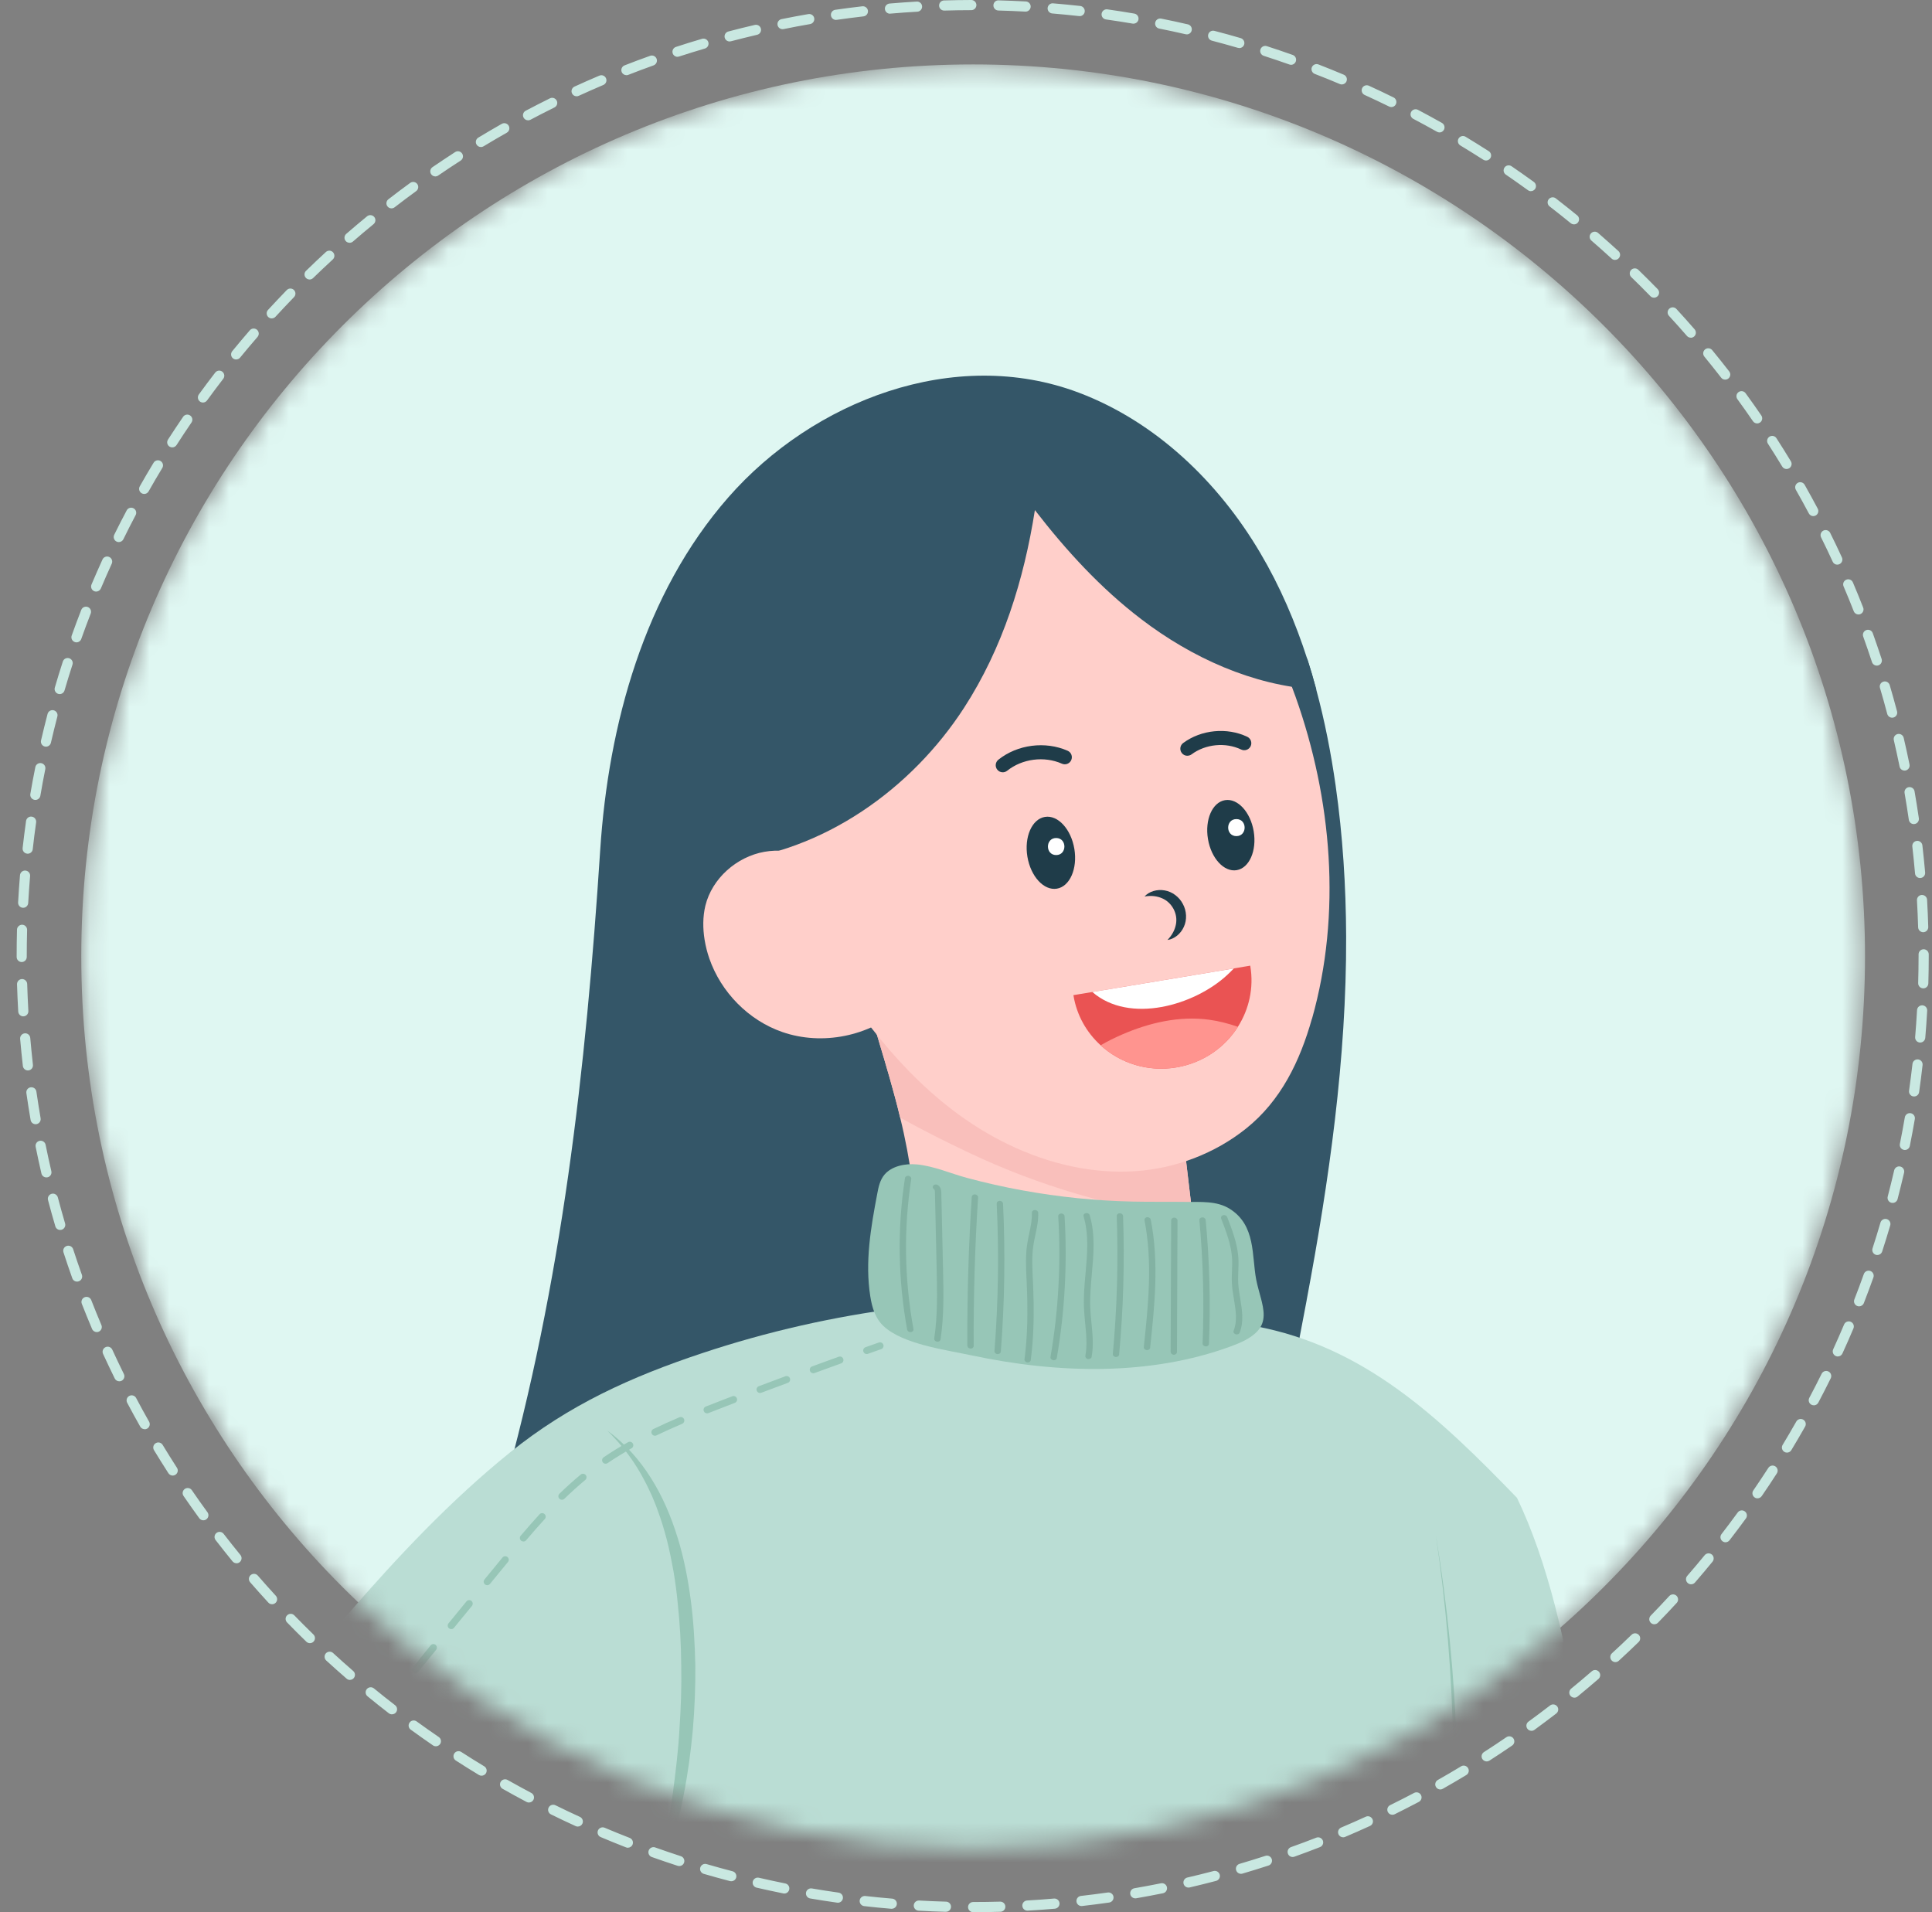 <svg width="97" height="96" viewBox="0 0 97 96" fill="none" xmlns="http://www.w3.org/2000/svg">
<rect x="0" y="0" width="97" height="96" fill="#808080" stroke="none"/>
<mask id="mask0_1089_41" style="mask-type:luminance" maskUnits="userSpaceOnUse" x="4" y="3" width="90" height="90">
<path d="M48.858 92.791C73.589 92.791 93.637 72.743 93.637 48.013C93.637 23.282 73.589 3.234 48.858 3.234C24.128 3.234 4.08 23.282 4.08 48.013C4.08 72.743 24.128 92.791 48.858 92.791Z" fill="white"/>
</mask>
<g mask="url(#mask0_1089_41)">
<path d="M48.858 92.791C73.589 92.791 93.637 72.743 93.637 48.013C93.637 23.282 73.589 3.234 48.858 3.234C24.128 3.234 4.08 23.282 4.08 48.013C4.08 72.743 24.128 92.791 48.858 92.791Z" fill="#DFF7F2"/>
<path d="M65.604 65.278C64.142 73.033 62.578 80.732 61.582 88.558C60.639 95.969 59.733 103.389 58.551 110.766C52.478 110.903 46.42 110.646 40.363 110.176C34.331 109.705 28.369 108.868 22.706 106.661C19.701 105.491 16.791 104.059 14.025 102.385C16.736 98.448 18.398 93.91 20.209 89.52C22.149 84.816 23.815 79.997 25.198 75.099C28.215 64.411 29.416 53.707 30.135 42.671C30.544 36.392 32.342 29.791 36.566 24.971C40.81 20.124 47.922 17.356 54.167 19.715C58.026 21.173 61.169 24.196 63.267 27.748C64.267 29.436 65.041 31.243 65.642 33.11C65.804 33.608 65.95 34.11 66.084 34.616C66.513 36.2 66.827 37.816 67.058 39.438C67.416 41.959 67.576 44.49 67.586 47.023C67.606 53.144 66.732 59.27 65.602 65.278H65.604Z" fill="#345668"/>
<path d="M60.529 66.543C59.691 67.199 58.62 67.446 57.585 67.673C56.336 67.951 55.086 68.228 53.811 68.321C51.328 68.503 48.985 67.876 46.549 67.357C46.428 65.926 46.304 64.496 46.181 63.066C46.029 61.276 45.873 59.484 45.543 57.719C45.441 57.178 45.326 56.641 45.194 56.107C44.875 54.776 44.48 53.464 44.087 52.148C43.763 51.069 43.439 49.987 43.115 48.908C43.82 49.451 44.462 49.702 45.29 50.044C48.777 51.482 52.318 52.786 55.874 54.045C56.945 54.422 58.028 54.801 59.154 54.944L59.892 61.191L60.527 66.543H60.529Z" fill="#FFCFCA"/>
<path d="M59.895 61.191C55.993 60.648 52.172 59.551 48.623 57.86C47.495 57.322 46.322 56.746 45.194 56.105C44.875 54.774 44.48 53.462 44.087 52.146C43.763 51.068 43.439 49.985 43.115 48.906C43.82 49.449 44.462 49.7 45.29 50.042C48.777 51.48 52.318 52.784 55.874 54.043C56.945 54.42 58.028 54.8 59.154 54.942L59.892 61.189L59.895 61.191Z" fill="#F9BFBB"/>
<path d="M65.871 51.135C65.267 53.268 64.32 55.254 62.558 56.662C60.995 57.911 59.028 58.658 57.036 58.796C54.829 58.948 52.632 58.423 50.633 57.459C49.637 56.978 48.689 56.39 47.816 55.72C46.286 54.55 44.955 53.148 43.773 51.634C41.853 49.173 40.203 46.306 39.202 43.267C38.064 39.832 37.754 36.173 38.805 32.634C39.229 31.192 39.897 29.823 40.772 28.598C44.457 23.426 51.615 21.794 57.184 24.856C60.085 26.454 62.412 29.084 63.831 32.057C64.281 33 64.688 33.972 65.042 34.968C66.877 40.12 67.361 45.879 65.875 51.136L65.871 51.135Z" fill="#FFCFCA"/>
<path d="M65.644 33.112C63.898 30.524 62.145 27.828 59.842 25.783C57.777 23.949 55.211 22.701 52.445 22.446C47.203 21.966 41.092 23.955 37.763 28.187C36.082 30.323 35.319 33.002 35.207 35.661C35.096 38.32 35.642 40.671 36.309 43.267C41.373 42.785 45.785 39.577 48.4 35.539C50.348 32.532 51.407 29.112 51.959 25.609C53.525 27.636 55.262 29.533 57.301 31.087C59.842 33.026 62.896 34.41 66.089 34.618C65.952 34.112 65.806 33.61 65.646 33.112H65.644Z" fill="#345668"/>
<path d="M85.231 124.221C83.601 121.89 80.031 117.367 80.031 117.367C80.031 117.367 82.246 87.821 76.163 75.198C72.296 71.2 68.534 67.604 62.999 66.575C58.949 73.365 57.716 79.49 57.048 87.367C56.165 97.812 55.91 108.834 60.624 118.197C61.93 120.791 63.587 123.188 65.275 125.552C69.724 131.792 74.718 137.81 80.282 143.183C81.779 144.63 84.034 144.954 85.869 143.974L91.227 141.117C92.98 140.182 93.635 137.997 92.687 136.255C90.336 131.934 87.971 128.143 85.229 124.223L85.231 124.221Z" fill="#BADDD4"/>
<path d="M69.103 70.18C68.807 69.392 66.41 67.685 66.41 67.685C66.41 67.685 52.077 64.792 45.272 65.658C41.87 66.09 38.51 66.851 35.256 67.934C31.684 69.121 28.564 70.534 25.618 72.91C22.613 75.337 19.952 78.168 17.429 81.082C16.21 82.49 15.025 83.925 13.845 85.367C10.457 89.508 6.907 93.661 4.074 98.225C-0.014 104.808 -2.979 113.22 0.974 120.577C3.339 124.975 7.225 128.383 11.048 131.495C15.596 135.197 20.582 138.524 25.929 141.002C27.43 141.699 29.226 141.17 30.081 139.753C31.219 137.869 32.174 135.889 33.041 133.86C33.566 132.633 33.472 131.23 32.81 130.071C29.189 123.729 24.692 117.786 19.134 111.995C23.218 108.105 27.282 103.99 30.569 99.457C30.88 103.373 31.006 107.293 30.806 111.223C30.749 112.353 30.68 113.552 31.221 114.544C31.907 115.802 33.375 116.383 34.74 116.816C44.684 119.971 55.477 120.352 65.642 118.015C67.694 117.543 69.842 116.877 71.126 115.091C72.292 113.471 72.576 111.385 72.9 109.466C73.453 106.193 73.787 102.883 73.902 99.566C74.25 89.583 72.628 79.529 69.105 70.18H69.103Z" fill="#BADDD4"/>
<path d="M63.299 65.148C63.22 64.842 63.127 64.536 63.071 64.245C62.84 63.046 63.062 61.515 61.738 60.687C61.088 60.28 60.286 60.351 59.535 60.341C58.65 60.329 57.765 60.345 56.88 60.325C55.023 60.286 53.163 60.096 51.332 59.762C50.398 59.593 49.473 59.383 48.558 59.138C47.734 58.917 46.901 58.545 46.045 58.46C45.431 58.399 44.761 58.551 44.407 58.972C44.178 59.245 44.107 59.594 44.044 59.93C43.72 61.631 43.421 63.364 43.696 65.093C43.781 65.624 43.935 66.181 44.366 66.582C45.336 67.485 47.46 67.766 48.77 68.044C53.094 68.965 57.723 69.088 61.785 67.598C62.275 67.418 62.767 67.207 63.107 66.857C63.595 66.353 63.455 65.753 63.301 65.148H63.299Z" fill="#97C6B7"/>
<path d="M45.687 66.879C45.618 66.869 45.558 66.821 45.547 66.758C45.084 64.221 45.047 61.661 45.436 59.144C45.448 59.071 45.525 59.021 45.612 59.031C45.612 59.031 45.614 59.031 45.616 59.031C45.703 59.045 45.764 59.116 45.752 59.189C45.367 61.679 45.404 64.213 45.862 66.724C45.876 66.799 45.817 66.869 45.73 66.877C45.716 66.877 45.701 66.877 45.687 66.877V66.879Z" fill="#83B2A3"/>
<path d="M47.044 67.359C47.044 67.359 47.044 67.359 47.042 67.359C46.956 67.347 46.894 67.276 46.904 67.201C47.08 66.051 47.052 64.859 47.027 63.706L46.94 59.869C46.938 59.758 46.918 59.723 46.902 59.713C46.829 59.667 46.809 59.582 46.859 59.521C46.908 59.46 47.007 59.446 47.08 59.492C47.252 59.596 47.258 59.784 47.26 59.875L47.347 63.712C47.372 64.873 47.4 66.076 47.222 67.246C47.21 67.319 47.133 67.371 47.047 67.359H47.044Z" fill="#83B2A3"/>
<path d="M48.71 67.703C48.631 67.693 48.57 67.631 48.568 67.562C48.554 65.077 48.629 62.562 48.789 60.086C48.793 60.011 48.87 59.956 48.957 59.964C49.042 59.972 49.113 60.039 49.107 60.114C48.947 62.584 48.872 65.095 48.886 67.574C48.886 67.649 48.815 67.708 48.728 67.706C48.722 67.706 48.716 67.706 48.71 67.706V67.703Z" fill="#83B2A3"/>
<path d="M50.069 67.981C49.984 67.969 49.923 67.904 49.929 67.831C50.122 65.381 50.16 62.89 50.041 60.424C50.037 60.349 50.106 60.288 50.193 60.288C50.282 60.288 50.355 60.349 50.359 60.424C50.478 62.9 50.44 65.401 50.247 67.861C50.241 67.936 50.166 67.991 50.077 67.981C50.075 67.981 50.073 67.981 50.069 67.981Z" fill="#83B2A3"/>
<path d="M51.577 68.402C51.49 68.39 51.427 68.321 51.436 68.246C51.584 67.13 51.618 65.921 51.545 64.322L51.537 64.172C51.511 63.627 51.486 63.062 51.565 62.508C51.593 62.319 51.632 62.129 51.671 61.94C51.748 61.578 51.822 61.236 51.808 60.885C51.806 60.809 51.875 60.748 51.962 60.748C52.049 60.748 52.124 60.811 52.126 60.886C52.139 61.268 52.06 61.639 51.983 61.997C51.944 62.181 51.904 62.364 51.879 62.55C51.802 63.08 51.827 63.635 51.853 64.168L51.861 64.32C51.934 65.932 51.901 67.155 51.75 68.285C51.741 68.36 51.662 68.412 51.575 68.4L51.577 68.402Z" fill="#83B2A3"/>
<path d="M52.882 68.287C52.882 68.287 52.879 68.287 52.877 68.287C52.79 68.273 52.728 68.202 52.742 68.127C53.143 65.804 53.273 63.425 53.131 61.06C53.127 60.985 53.194 60.922 53.281 60.922C53.37 60.922 53.443 60.981 53.449 61.058C53.593 63.443 53.461 65.838 53.058 68.181C53.046 68.254 52.967 68.301 52.882 68.291V68.287Z" fill="#83B2A3"/>
<path d="M54.633 68.232C54.633 68.232 54.629 68.232 54.625 68.232C54.538 68.218 54.479 68.145 54.493 68.07C54.592 67.537 54.536 66.972 54.483 66.428C54.458 66.171 54.432 65.907 54.422 65.646C54.398 65.067 54.452 64.48 54.503 63.913C54.588 62.971 54.677 61.995 54.404 61.066C54.382 60.991 54.434 60.92 54.519 60.904C54.604 60.889 54.691 60.936 54.712 61.011C54.997 61.983 54.906 62.981 54.819 63.945C54.77 64.504 54.716 65.083 54.738 65.646C54.748 65.901 54.773 66.162 54.799 66.414C54.854 66.975 54.912 67.556 54.807 68.121C54.793 68.195 54.716 68.242 54.631 68.23L54.633 68.232Z" fill="#83B2A3"/>
<path d="M56.013 68.127C55.928 68.116 55.864 68.048 55.872 67.975C56.084 65.686 56.149 63.354 56.068 61.047C56.066 60.971 56.135 60.91 56.222 60.91C56.311 60.91 56.384 60.974 56.386 61.049C56.467 63.366 56.401 65.707 56.188 68.007C56.182 68.082 56.105 68.135 56.016 68.127C56.016 68.127 56.013 68.127 56.011 68.127H56.013Z" fill="#83B2A3"/>
<path d="M57.567 67.781C57.48 67.769 57.419 67.702 57.427 67.627C57.648 65.541 57.877 63.383 57.462 61.264C57.448 61.188 57.506 61.119 57.593 61.109C57.679 61.1 57.762 61.153 57.776 61.228C58.199 63.383 57.968 65.559 57.745 67.663C57.737 67.738 57.66 67.791 57.571 67.781C57.571 67.781 57.569 67.781 57.567 67.781Z" fill="#83B2A3"/>
<path d="M58.916 68.013C58.837 68.003 58.774 67.942 58.774 67.87L58.801 61.262C58.801 61.187 58.873 61.127 58.961 61.131C59.046 61.131 59.121 61.199 59.119 61.274L59.092 67.882C59.092 67.957 59.021 68.017 58.932 68.013C58.926 68.013 58.92 68.013 58.914 68.013H58.916Z" fill="#83B2A3"/>
<path d="M60.521 67.594C60.44 67.584 60.376 67.521 60.378 67.448C60.463 65.397 60.408 63.316 60.217 61.26C60.209 61.185 60.274 61.12 60.363 61.117C60.45 61.114 60.526 61.173 60.534 61.25C60.728 63.316 60.783 65.409 60.698 67.469C60.694 67.544 60.621 67.602 60.534 67.596C60.531 67.596 60.526 67.596 60.523 67.596L60.521 67.594Z" fill="#83B2A3"/>
<path d="M62.071 66.995C62.059 66.995 62.049 66.991 62.038 66.987C61.955 66.96 61.909 66.881 61.937 66.809C62.132 66.316 62.044 65.782 61.951 65.217C61.907 64.956 61.864 64.688 61.85 64.425C61.838 64.213 61.846 64.002 61.854 63.797C61.862 63.591 61.87 63.378 61.858 63.172C61.818 62.495 61.56 61.825 61.311 61.177C61.283 61.104 61.329 61.029 61.411 61.007C61.495 60.985 61.585 61.029 61.613 61.1C61.87 61.766 62.134 62.453 62.176 63.168C62.188 63.386 62.18 63.605 62.172 63.816C62.164 64.016 62.156 64.223 62.168 64.423C62.182 64.674 62.225 64.937 62.267 65.189C62.361 65.76 62.458 66.353 62.239 66.906C62.215 66.968 62.144 67.003 62.071 66.993V66.995Z" fill="#83B2A3"/>
<path d="M45.233 50.625C43.641 52.027 41.284 52.508 39.277 51.812C37.582 51.225 36.201 49.815 35.614 48.123C35.507 47.817 35.428 47.501 35.375 47.177C35.284 46.612 35.282 46.027 35.414 45.472C35.75 44.099 36.985 43.014 38.374 42.765C39.767 42.517 41.254 43.066 42.222 44.095L43.38 46.606L45.231 50.625H45.233Z" fill="#FFCFCA"/>
<path d="M68.137 117.294C68.923 116.84 69.731 116.446 70.472 115.99C71.213 115.538 71.873 114.992 72.286 114.269C72.493 113.91 72.647 113.517 72.75 113.106C72.857 112.693 72.902 112.298 72.857 111.875C72.817 111.452 72.736 111.007 72.675 110.561C72.61 110.114 72.558 109.666 72.511 109.216C72.422 108.317 72.375 107.418 72.345 106.519C72.312 105.62 72.312 104.719 72.331 103.822C72.367 102.026 72.466 100.238 72.564 98.45C72.766 94.874 73.043 91.306 72.963 87.73C72.902 84.154 72.614 80.58 72.084 77.04C72.673 80.57 73.021 84.144 73.143 87.724C73.284 91.308 73.064 94.894 72.922 98.466C72.851 100.254 72.782 102.042 72.778 103.826C72.774 104.719 72.788 105.608 72.835 106.497C72.879 107.386 72.942 108.275 73.043 109.156C73.096 109.597 73.153 110.035 73.224 110.474C73.291 110.915 73.378 111.349 73.432 111.816C73.491 112.284 73.446 112.793 73.333 113.246C73.226 113.704 73.058 114.155 72.825 114.576C72.59 114.994 72.286 115.376 71.94 115.702C71.594 116.028 71.213 116.304 70.826 116.551C70.047 117.045 69.251 117.448 68.495 117.903L68.137 117.29V117.294Z" fill="#97C6B7"/>
<path d="M30.497 71.826C31.366 72.458 32.105 73.282 32.684 74.207C33.268 75.129 33.695 76.145 34.017 77.184C34.343 78.225 34.545 79.3 34.687 80.375C34.827 81.451 34.886 82.534 34.91 83.617C34.92 84.699 34.875 85.782 34.784 86.861C34.683 87.937 34.541 89.01 34.333 90.071C33.93 92.195 33.278 94.283 32.269 96.186C33.006 94.167 33.492 92.086 33.788 89.982C33.926 88.927 34.055 87.87 34.114 86.809C34.185 85.75 34.225 84.687 34.203 83.626C34.195 82.566 34.138 81.507 34.023 80.454C33.974 79.926 33.901 79.403 33.814 78.883C33.719 78.363 33.618 77.846 33.488 77.336C33.355 76.826 33.205 76.32 33.019 75.826C32.936 75.576 32.826 75.337 32.729 75.092C32.614 74.855 32.512 74.612 32.383 74.38C31.905 73.438 31.265 72.581 30.497 71.828V71.826Z" fill="#97C6B7"/>
<path d="M43.515 67.979C43.441 67.979 43.374 67.934 43.349 67.861C43.315 67.768 43.364 67.667 43.457 67.635C43.68 67.556 43.904 67.477 44.125 67.4C44.218 67.369 44.318 67.416 44.35 67.509C44.382 67.602 44.334 67.703 44.241 67.734C44.018 67.813 43.797 67.89 43.574 67.969C43.554 67.977 43.534 67.979 43.515 67.979Z" fill="#97C6B7"/>
<path d="M28.008 137.324C27.974 137.324 27.943 137.314 27.913 137.296C27.514 137.039 27.115 136.782 26.716 136.523C26.635 136.47 26.611 136.361 26.664 136.278C26.718 136.195 26.826 136.174 26.909 136.227C27.308 136.486 27.708 136.743 28.107 137C28.19 137.053 28.213 137.162 28.16 137.245C28.126 137.298 28.069 137.326 28.01 137.326L28.008 137.324ZM25.617 135.771C25.584 135.771 25.55 135.761 25.52 135.741C25.123 135.48 24.726 135.217 24.331 134.953C24.25 134.897 24.228 134.789 24.282 134.708C24.335 134.627 24.446 134.605 24.527 134.658C24.922 134.923 25.317 135.184 25.712 135.445C25.793 135.498 25.817 135.609 25.764 135.69C25.73 135.741 25.673 135.769 25.615 135.769L25.617 135.771ZM23.25 134.186C23.217 134.186 23.181 134.176 23.15 134.155C22.757 133.886 22.365 133.615 21.976 133.343C21.895 133.287 21.877 133.177 21.933 133.096C21.988 133.017 22.099 132.997 22.18 133.052C22.567 133.325 22.958 133.593 23.349 133.862C23.43 133.917 23.45 134.028 23.395 134.109C23.361 134.159 23.306 134.186 23.248 134.186H23.25ZM20.919 132.548C20.884 132.548 20.846 132.536 20.817 132.515C20.431 132.236 20.048 131.954 19.667 131.669C19.588 131.61 19.572 131.499 19.631 131.422C19.69 131.343 19.801 131.327 19.88 131.387C20.259 131.671 20.641 131.952 21.026 132.228C21.105 132.286 21.123 132.396 21.065 132.475C21.03 132.523 20.977 132.548 20.921 132.548H20.919ZM18.637 130.839C18.6 130.839 18.56 130.828 18.529 130.802C18.151 130.507 17.774 130.209 17.41 129.915C17.335 129.854 17.323 129.741 17.385 129.666C17.446 129.591 17.559 129.579 17.634 129.64C17.995 129.935 18.371 130.231 18.746 130.523C18.823 130.583 18.837 130.695 18.778 130.772C18.742 130.818 18.691 130.841 18.637 130.841V130.839ZM16.424 129.045C16.383 129.045 16.343 129.032 16.31 129.004C15.943 128.692 15.579 128.376 15.231 128.066C15.158 128 15.152 127.888 15.217 127.815C15.283 127.742 15.395 127.736 15.468 127.801C15.814 128.109 16.176 128.423 16.539 128.733C16.614 128.797 16.622 128.909 16.559 128.982C16.523 129.024 16.474 129.045 16.424 129.045ZM14.291 127.157C14.249 127.157 14.206 127.141 14.172 127.111C13.823 126.795 13.471 126.473 13.119 126.147C13.048 126.08 13.044 125.969 13.109 125.896C13.177 125.825 13.287 125.821 13.36 125.886C13.712 126.212 14.062 126.532 14.409 126.849C14.482 126.914 14.486 127.026 14.421 127.099C14.386 127.137 14.338 127.157 14.291 127.157ZM12.204 125.215C12.161 125.215 12.116 125.199 12.082 125.165C11.724 124.821 11.383 124.484 11.063 124.162C10.993 124.092 10.995 123.98 11.063 123.911C11.132 123.842 11.244 123.844 11.313 123.911C11.63 124.231 11.969 124.567 12.325 124.908C12.396 124.976 12.398 125.088 12.329 125.159C12.293 125.195 12.248 125.213 12.2 125.213L12.204 125.215ZM10.201 123.184C10.154 123.184 10.106 123.164 10.071 123.126C9.737 122.765 9.415 122.407 9.117 122.059C9.053 121.984 9.061 121.874 9.136 121.811C9.211 121.747 9.322 121.755 9.385 121.83C9.68 122.174 9.998 122.53 10.33 122.887C10.397 122.958 10.393 123.071 10.32 123.138C10.286 123.17 10.243 123.186 10.199 123.186L10.201 123.184ZM8.35 121.018C8.297 121.018 8.245 120.995 8.21 120.949C7.909 120.562 7.623 120.173 7.36 119.793C7.305 119.712 7.325 119.602 7.406 119.546C7.487 119.491 7.597 119.511 7.653 119.592C7.911 119.967 8.194 120.351 8.49 120.732C8.549 120.809 8.536 120.92 8.459 120.981C8.427 121.006 8.387 121.018 8.35 121.018ZM6.738 118.673C6.677 118.673 6.619 118.642 6.586 118.586C6.335 118.165 6.104 117.741 5.9 117.322C5.857 117.235 5.894 117.128 5.981 117.085C6.07 117.041 6.175 117.079 6.218 117.166C6.42 117.575 6.645 117.992 6.89 118.404C6.939 118.489 6.912 118.598 6.829 118.647C6.801 118.665 6.769 118.673 6.738 118.673ZM5.489 116.115C5.418 116.115 5.351 116.071 5.323 116C5.151 115.544 5.003 115.083 4.883 114.627C4.857 114.532 4.914 114.435 5.009 114.412C5.104 114.388 5.201 114.443 5.224 114.538C5.341 114.981 5.485 115.431 5.653 115.876C5.689 115.967 5.641 116.069 5.55 116.105C5.531 116.113 5.509 116.117 5.487 116.117L5.489 116.115ZM4.776 113.365C4.689 113.365 4.614 113.301 4.6 113.212C4.592 113.151 4.582 113.088 4.576 113.027C4.525 112.616 4.497 112.191 4.491 111.77C4.491 111.671 4.569 111.592 4.665 111.59C4.766 111.596 4.843 111.667 4.845 111.764C4.851 112.173 4.879 112.584 4.928 112.981C4.936 113.041 4.944 113.102 4.952 113.161C4.966 113.258 4.898 113.347 4.802 113.361C4.794 113.361 4.786 113.361 4.778 113.361L4.776 113.365ZM4.734 110.522C4.734 110.522 4.723 110.522 4.717 110.522C4.62 110.512 4.549 110.425 4.559 110.328C4.608 109.864 4.683 109.384 4.784 108.903C4.804 108.809 4.898 108.747 4.993 108.767C5.088 108.787 5.149 108.882 5.13 108.977C5.031 109.445 4.958 109.913 4.91 110.365C4.9 110.456 4.823 110.524 4.734 110.524V110.522ZM5.313 107.736C5.296 107.736 5.28 107.734 5.262 107.728C5.169 107.7 5.116 107.602 5.143 107.507C5.278 107.064 5.436 106.608 5.614 106.147C5.649 106.057 5.752 106.011 5.843 106.047C5.934 106.082 5.979 106.185 5.944 106.276C5.77 106.726 5.614 107.177 5.481 107.609C5.458 107.686 5.388 107.736 5.311 107.736H5.313ZM6.333 105.079C6.309 105.079 6.283 105.073 6.26 105.063C6.171 105.021 6.131 104.917 6.173 104.828C6.362 104.411 6.574 103.978 6.801 103.54C6.846 103.453 6.953 103.419 7.04 103.464C7.127 103.51 7.161 103.617 7.115 103.703C6.892 104.136 6.682 104.565 6.495 104.976C6.465 105.041 6.4 105.079 6.333 105.079ZM7.637 102.544C7.607 102.544 7.577 102.536 7.55 102.52C7.465 102.473 7.435 102.364 7.483 102.279C7.706 101.886 7.941 101.481 8.204 101.044C8.253 100.961 8.364 100.934 8.447 100.983C8.53 101.034 8.557 101.143 8.508 101.226C8.247 101.661 8.012 102.062 7.791 102.451C7.759 102.508 7.698 102.542 7.637 102.542V102.544ZM9.101 100.1C9.069 100.1 9.036 100.092 9.008 100.072C8.925 100.021 8.899 99.91 8.951 99.827C9.203 99.424 9.458 99.021 9.715 98.622C9.768 98.539 9.877 98.515 9.96 98.569C10.043 98.622 10.067 98.731 10.014 98.814C9.757 99.213 9.504 99.612 9.251 100.015C9.217 100.068 9.16 100.098 9.101 100.098V100.1ZM10.644 97.705C10.61 97.705 10.576 97.695 10.547 97.676C10.466 97.622 10.442 97.512 10.498 97.431C10.76 97.034 11.025 96.638 11.292 96.245C11.347 96.164 11.458 96.143 11.539 96.198C11.62 96.253 11.641 96.364 11.586 96.445C11.319 96.838 11.055 97.231 10.794 97.626C10.76 97.678 10.703 97.705 10.646 97.705H10.644ZM12.244 95.346C12.208 95.346 12.173 95.337 12.143 95.315C12.062 95.26 12.043 95.149 12.1 95.068C12.37 94.677 12.645 94.289 12.92 93.9C12.977 93.821 13.088 93.801 13.167 93.859C13.246 93.916 13.265 94.027 13.208 94.106C12.934 94.493 12.661 94.88 12.39 95.269C12.357 95.319 12.301 95.344 12.244 95.344V95.346ZM13.896 93.025C13.86 93.025 13.823 93.013 13.791 92.991C13.712 92.934 13.694 92.823 13.751 92.744C14.03 92.359 14.312 91.976 14.595 91.595C14.652 91.516 14.765 91.5 14.842 91.557C14.921 91.614 14.937 91.727 14.88 91.804C14.597 92.185 14.316 92.569 14.038 92.952C14.002 92.999 13.949 93.025 13.894 93.025H13.896ZM15.591 90.733C15.553 90.733 15.516 90.721 15.484 90.698C15.405 90.638 15.391 90.528 15.449 90.449C15.735 90.069 16.021 89.69 16.31 89.313C16.369 89.236 16.48 89.22 16.559 89.279C16.636 89.338 16.652 89.449 16.593 89.528C16.304 89.905 16.017 90.283 15.733 90.662C15.697 90.707 15.646 90.733 15.591 90.733ZM17.32 88.469C17.282 88.469 17.242 88.457 17.211 88.431C17.134 88.372 17.12 88.26 17.179 88.183C17.47 87.807 17.762 87.432 18.056 87.058C18.118 86.981 18.228 86.968 18.305 87.029C18.382 87.09 18.396 87.201 18.335 87.278C18.043 87.651 17.75 88.025 17.46 88.4C17.424 88.445 17.373 88.469 17.32 88.469ZM19.08 86.227C19.04 86.227 19.003 86.215 18.969 86.189C18.892 86.128 18.88 86.017 18.942 85.94C19.236 85.569 19.532 85.197 19.831 84.826C19.892 84.749 20.003 84.737 20.079 84.798C20.157 84.859 20.168 84.97 20.107 85.047C19.811 85.419 19.515 85.788 19.22 86.162C19.184 86.205 19.133 86.229 19.082 86.229L19.08 86.227ZM20.86 84.002C20.82 84.002 20.781 83.988 20.749 83.963C20.672 83.901 20.66 83.789 20.724 83.714C21.022 83.344 21.32 82.975 21.621 82.605C21.682 82.53 21.794 82.518 21.869 82.58C21.945 82.641 21.956 82.753 21.895 82.829C21.595 83.198 21.297 83.565 20.998 83.935C20.963 83.978 20.911 84 20.86 84V84.002ZM22.656 81.789C22.616 81.789 22.577 81.775 22.543 81.75C22.468 81.689 22.456 81.576 22.517 81.501C22.818 81.133 23.118 80.766 23.42 80.398C23.482 80.323 23.594 80.311 23.669 80.373C23.744 80.434 23.756 80.547 23.695 80.622C23.395 80.989 23.094 81.357 22.794 81.724C22.759 81.768 22.707 81.789 22.656 81.789ZM24.462 79.585C24.422 79.585 24.383 79.571 24.349 79.545C24.274 79.484 24.262 79.371 24.325 79.296L25.23 78.194C25.291 78.118 25.404 78.107 25.479 78.17C25.554 78.231 25.566 78.344 25.503 78.419L24.6 79.519C24.564 79.563 24.515 79.585 24.464 79.585H24.462ZM26.277 77.389C26.236 77.389 26.196 77.376 26.163 77.348C26.088 77.285 26.08 77.172 26.143 77.099C26.483 76.7 26.793 76.348 27.089 76.024C27.154 75.951 27.267 75.947 27.34 76.012C27.413 76.078 27.417 76.19 27.352 76.263C27.058 76.583 26.751 76.931 26.416 77.328C26.38 77.37 26.331 77.391 26.281 77.391L26.277 77.389ZM28.211 75.295C28.166 75.295 28.119 75.278 28.085 75.242C28.016 75.173 28.018 75.06 28.089 74.991C28.447 74.643 28.806 74.319 29.158 74.029C29.233 73.968 29.345 73.978 29.407 74.053C29.47 74.128 29.458 74.24 29.383 74.302C29.039 74.588 28.686 74.906 28.336 75.246C28.302 75.279 28.257 75.295 28.213 75.295H28.211ZM30.406 73.486C30.349 73.486 30.294 73.458 30.26 73.409C30.205 73.328 30.227 73.217 30.308 73.162C30.689 72.903 31.1 72.648 31.532 72.405C31.617 72.357 31.726 72.387 31.774 72.472C31.821 72.557 31.791 72.666 31.706 72.713C31.284 72.952 30.881 73.201 30.507 73.454C30.477 73.474 30.442 73.486 30.408 73.486H30.406ZM32.882 72.081C32.817 72.081 32.754 72.043 32.722 71.98C32.68 71.891 32.716 71.787 32.805 71.743C33.21 71.547 33.637 71.356 34.111 71.154C34.202 71.117 34.304 71.158 34.344 71.247C34.381 71.338 34.34 71.441 34.251 71.48C33.783 71.68 33.36 71.871 32.959 72.063C32.933 72.075 32.908 72.081 32.882 72.081ZM35.5 70.957C35.428 70.957 35.361 70.913 35.336 70.844C35.3 70.753 35.344 70.65 35.436 70.615C35.745 70.494 36.053 70.374 36.361 70.255L36.766 70.099C36.857 70.064 36.96 70.109 36.995 70.202C37.031 70.293 36.985 70.396 36.892 70.431L36.487 70.587C36.179 70.706 35.873 70.824 35.565 70.945C35.543 70.953 35.521 70.957 35.5 70.957ZM38.161 69.935C38.09 69.935 38.023 69.892 37.995 69.821C37.961 69.73 38.007 69.627 38.098 69.594C38.542 69.425 38.987 69.26 39.433 69.094C39.524 69.06 39.627 69.106 39.66 69.198C39.694 69.289 39.649 69.392 39.556 69.425C39.111 69.591 38.667 69.757 38.222 69.923C38.202 69.931 38.181 69.935 38.159 69.935H38.161ZM40.832 68.944C40.759 68.944 40.692 68.898 40.666 68.827C40.633 68.736 40.68 68.633 40.771 68.6C41.217 68.436 41.664 68.274 42.11 68.114C42.203 68.08 42.304 68.127 42.337 68.22C42.371 68.313 42.324 68.414 42.231 68.448C41.784 68.608 41.338 68.77 40.891 68.934C40.871 68.942 40.85 68.944 40.83 68.944H40.832Z" fill="#97C6B7"/>
<path d="M53.94 42.617C53.774 41.624 53.112 40.904 52.46 41.013C51.81 41.122 51.417 42.017 51.583 43.011C51.749 44.004 52.411 44.724 53.063 44.615C53.713 44.506 54.106 43.611 53.94 42.617Z" fill="#1F3C49"/>
<path d="M62.945 41.736C62.783 40.766 62.137 40.065 61.503 40.172C60.869 40.278 60.486 41.149 60.648 42.121C60.81 43.092 61.456 43.793 62.09 43.686C62.724 43.58 63.107 42.708 62.945 41.736Z" fill="#1F3C49"/>
<path d="M50.346 38.773C50.241 38.773 50.139 38.728 50.069 38.639C49.947 38.486 49.973 38.263 50.125 38.141C51.083 37.376 52.482 37.196 53.604 37.692C53.784 37.771 53.863 37.981 53.784 38.16C53.705 38.34 53.495 38.421 53.315 38.34C52.428 37.947 51.324 38.089 50.565 38.696C50.5 38.747 50.423 38.773 50.344 38.773H50.346Z" fill="#1F3C49"/>
<path d="M59.614 37.943C59.506 37.943 59.399 37.894 59.33 37.799C59.213 37.641 59.247 37.419 59.403 37.303C60.31 36.631 61.604 36.505 62.623 36.991C62.799 37.076 62.874 37.287 62.791 37.463C62.706 37.639 62.495 37.714 62.319 37.631C61.529 37.254 60.527 37.352 59.826 37.872C59.763 37.919 59.687 37.941 59.614 37.941V37.943Z" fill="#1F3C49"/>
<path d="M57.462 45.01C57.697 44.749 58.094 44.636 58.471 44.702C58.854 44.763 59.21 45.035 59.389 45.385C59.579 45.731 59.603 46.177 59.439 46.529C59.283 46.879 58.963 47.145 58.615 47.191C58.856 46.946 58.993 46.669 59.042 46.397C59.091 46.126 59.042 45.867 58.92 45.634C58.795 45.403 58.609 45.215 58.357 45.103C58.104 44.99 57.798 44.947 57.46 45.01H57.462Z" fill="#1F3C49"/>
<path d="M62.771 48.481L62.775 48.505C62.957 49.6 62.71 50.672 62.151 51.55C61.489 52.595 60.391 53.365 59.059 53.588C57.625 53.828 56.238 53.375 55.258 52.476C54.558 51.84 54.062 50.979 53.897 49.985L53.893 49.961L62.771 48.481Z" fill="#EA5353"/>
<path d="M62.153 51.551C61.491 52.597 60.393 53.367 59.061 53.59C57.627 53.83 56.24 53.377 55.26 52.478C55.6 52.279 55.956 52.103 56.315 51.947C57.69 51.346 59.212 50.992 60.703 51.194C61.199 51.261 61.681 51.388 62.155 51.551H62.153Z" fill="#FF948F"/>
<path d="M61.946 48.62C61.843 48.73 61.734 48.837 61.622 48.941C59.97 50.479 56.71 51.423 54.843 49.803L61.946 48.62Z" fill="white"/>
<path d="M53.027 42.072C52.476 42.072 52.476 42.928 53.027 42.928C53.578 42.928 53.578 42.072 53.027 42.072Z" fill="white"/>
<path d="M62.076 41.122C61.525 41.122 61.525 41.977 62.076 41.977C62.627 41.977 62.627 41.122 62.076 41.122Z" fill="white"/>
</g>
<path d="M48.858 96C48.718 96 48.603 95.885 48.603 95.745C48.603 95.605 48.718 95.49 48.858 95.49C49.309 95.49 49.763 95.484 50.214 95.471C50.354 95.467 50.472 95.577 50.476 95.718C50.48 95.858 50.37 95.976 50.229 95.98C49.775 95.994 49.313 96 48.858 96ZM47.495 95.982C47.495 95.982 47.491 95.982 47.487 95.982C47.031 95.97 46.571 95.951 46.118 95.925C45.978 95.917 45.869 95.796 45.877 95.656C45.885 95.516 46.005 95.409 46.146 95.415C46.594 95.441 47.049 95.459 47.501 95.472C47.641 95.476 47.752 95.593 47.748 95.733C47.744 95.872 47.631 95.98 47.493 95.98L47.495 95.982ZM51.583 95.923C51.448 95.923 51.336 95.818 51.328 95.682C51.32 95.542 51.427 95.421 51.567 95.413C52.017 95.388 52.472 95.356 52.92 95.316C53.061 95.306 53.183 95.409 53.195 95.549C53.207 95.69 53.102 95.812 52.962 95.826C52.509 95.866 52.049 95.897 51.595 95.923C51.591 95.923 51.585 95.923 51.581 95.923H51.583ZM44.773 95.83C44.773 95.83 44.759 95.83 44.751 95.83C44.298 95.793 43.84 95.747 43.388 95.696C43.247 95.68 43.147 95.553 43.162 95.413C43.178 95.273 43.305 95.174 43.445 95.188C43.893 95.239 44.346 95.283 44.794 95.32C44.935 95.332 45.039 95.455 45.028 95.595C45.016 95.727 44.905 95.828 44.775 95.828L44.773 95.83ZM54.299 95.692C54.171 95.692 54.06 95.595 54.046 95.467C54.031 95.326 54.131 95.2 54.272 95.184C54.718 95.133 55.171 95.075 55.617 95.012C55.755 94.992 55.886 95.089 55.906 95.228C55.925 95.366 55.828 95.496 55.69 95.516C55.24 95.581 54.781 95.638 54.331 95.69C54.321 95.69 54.311 95.69 54.301 95.69L54.299 95.692ZM42.064 95.524C42.052 95.524 42.04 95.524 42.028 95.522C41.578 95.459 41.123 95.388 40.675 95.311C40.537 95.287 40.444 95.154 40.468 95.016C40.491 94.878 40.624 94.785 40.762 94.809C41.206 94.884 41.657 94.955 42.102 95.018C42.242 95.038 42.339 95.166 42.319 95.306C42.301 95.433 42.192 95.526 42.066 95.526L42.064 95.524ZM56.998 95.305C56.876 95.305 56.769 95.218 56.747 95.093C56.724 94.955 56.816 94.823 56.955 94.799C57.397 94.722 57.846 94.639 58.288 94.55C58.426 94.522 58.561 94.611 58.589 94.749C58.616 94.888 58.527 95.022 58.389 95.05C57.942 95.141 57.49 95.225 57.041 95.303C57.028 95.305 57.012 95.306 56.998 95.306V95.305ZM39.377 95.064C39.361 95.064 39.343 95.064 39.326 95.058C38.881 94.969 38.431 94.87 37.986 94.769C37.85 94.737 37.763 94.601 37.794 94.463C37.826 94.327 37.964 94.24 38.101 94.271C38.539 94.372 38.986 94.469 39.426 94.558C39.565 94.585 39.654 94.72 39.626 94.858C39.602 94.979 39.496 95.064 39.377 95.064ZM59.671 94.765C59.555 94.765 59.45 94.686 59.422 94.568C59.391 94.431 59.476 94.293 59.612 94.261C60.05 94.159 60.493 94.05 60.928 93.935C61.064 93.9 61.202 93.981 61.24 94.117C61.275 94.254 61.194 94.392 61.058 94.429C60.62 94.544 60.171 94.655 59.728 94.759C59.709 94.763 59.689 94.765 59.671 94.765ZM36.72 94.449C36.698 94.449 36.676 94.447 36.654 94.441C36.212 94.325 35.767 94.202 35.333 94.076C35.199 94.036 35.119 93.894 35.159 93.76C35.199 93.625 35.341 93.546 35.475 93.586C35.906 93.712 36.344 93.833 36.781 93.947C36.917 93.983 36.998 94.123 36.963 94.257C36.933 94.372 36.83 94.447 36.716 94.447L36.72 94.449ZM62.307 94.074C62.196 94.074 62.095 94.003 62.062 93.89C62.022 93.756 62.099 93.613 62.234 93.574C62.664 93.447 63.101 93.313 63.53 93.173C63.664 93.129 63.808 93.202 63.852 93.337C63.895 93.471 63.822 93.615 63.688 93.659C63.255 93.799 62.815 93.935 62.378 94.064C62.354 94.072 62.33 94.074 62.307 94.074ZM34.104 93.684C34.078 93.684 34.051 93.681 34.025 93.673C33.59 93.532 33.152 93.382 32.723 93.23C32.591 93.183 32.521 93.037 32.569 92.904C32.616 92.772 32.763 92.703 32.895 92.75C33.32 92.902 33.752 93.048 34.183 93.189C34.317 93.232 34.39 93.376 34.347 93.509C34.311 93.617 34.213 93.684 34.104 93.684ZM64.901 93.23C64.796 93.23 64.697 93.165 64.662 93.06C64.614 92.928 64.683 92.782 64.816 92.734C65.241 92.582 65.667 92.424 66.086 92.26C66.217 92.209 66.365 92.274 66.416 92.404C66.468 92.535 66.402 92.683 66.272 92.734C65.849 92.9 65.416 93.06 64.988 93.214C64.96 93.224 64.93 93.23 64.903 93.23H64.901ZM31.526 92.766C31.494 92.766 31.465 92.76 31.433 92.748C31.008 92.582 30.579 92.408 30.159 92.23C30.028 92.175 29.969 92.027 30.022 91.897C30.078 91.766 30.228 91.707 30.356 91.76C30.771 91.936 31.196 92.108 31.617 92.272C31.747 92.323 31.812 92.471 31.761 92.602C31.721 92.703 31.625 92.764 31.524 92.764L31.526 92.766ZM67.436 92.242C67.337 92.242 67.242 92.183 67.201 92.086C67.145 91.956 67.206 91.808 67.335 91.752C67.75 91.576 68.165 91.393 68.572 91.207C68.7 91.148 68.85 91.205 68.909 91.334C68.969 91.462 68.911 91.612 68.783 91.671C68.372 91.859 67.951 92.045 67.532 92.222C67.501 92.236 67.467 92.242 67.434 92.242H67.436ZM29.009 91.703C28.973 91.703 28.938 91.695 28.902 91.679C28.487 91.49 28.07 91.292 27.661 91.09C27.535 91.029 27.483 90.875 27.545 90.749C27.606 90.622 27.76 90.571 27.887 90.632C28.291 90.832 28.704 91.027 29.115 91.215C29.244 91.274 29.299 91.424 29.242 91.553C29.198 91.646 29.108 91.701 29.011 91.701L29.009 91.703ZM69.907 91.11C69.812 91.11 69.723 91.059 69.678 90.968C69.617 90.841 69.668 90.689 69.794 90.626C70.198 90.429 70.603 90.221 71 90.012C71.124 89.947 71.278 89.994 71.344 90.118C71.409 90.243 71.361 90.397 71.237 90.462C70.836 90.674 70.425 90.883 70.02 91.085C69.984 91.102 69.945 91.11 69.907 91.11ZM26.557 90.496C26.517 90.496 26.476 90.486 26.438 90.466C26.035 90.253 25.63 90.031 25.233 89.806C25.111 89.737 25.067 89.581 25.136 89.459C25.206 89.336 25.362 89.293 25.484 89.362C25.877 89.583 26.278 89.802 26.675 90.014C26.8 90.079 26.847 90.233 26.782 90.358C26.737 90.444 26.648 90.494 26.557 90.494V90.496ZM72.314 89.84C72.225 89.84 72.138 89.792 72.092 89.709C72.023 89.587 72.067 89.431 72.189 89.362C72.58 89.141 72.973 88.911 73.357 88.678C73.477 88.605 73.633 88.645 73.706 88.765C73.779 88.886 73.74 89.042 73.619 89.115C73.23 89.35 72.833 89.583 72.438 89.806C72.398 89.828 72.355 89.84 72.314 89.84ZM24.18 89.15C24.135 89.15 24.089 89.138 24.048 89.113C23.659 88.878 23.267 88.633 22.884 88.386C22.766 88.309 22.732 88.153 22.807 88.034C22.884 87.915 23.04 87.882 23.159 87.957C23.538 88.202 23.925 88.443 24.311 88.676C24.431 88.749 24.471 88.905 24.398 89.026C24.35 89.105 24.265 89.148 24.178 89.148L24.18 89.15ZM74.643 88.431C74.56 88.431 74.477 88.39 74.427 88.315C74.35 88.196 74.386 88.038 74.504 87.963C74.882 87.72 75.261 87.469 75.633 87.214C75.749 87.135 75.907 87.165 75.986 87.281C76.065 87.398 76.036 87.556 75.919 87.635C75.544 87.892 75.16 88.147 74.779 88.392C74.736 88.419 74.688 88.433 74.641 88.433L74.643 88.431ZM21.884 87.672C21.835 87.672 21.786 87.659 21.74 87.627C21.365 87.37 20.988 87.103 20.62 86.835C20.505 86.752 20.482 86.592 20.565 86.479C20.648 86.365 20.806 86.341 20.92 86.424C21.284 86.689 21.657 86.951 22.029 87.206C22.145 87.285 22.175 87.445 22.096 87.56C22.046 87.631 21.967 87.671 21.884 87.671V87.672ZM76.889 86.894C76.81 86.894 76.733 86.859 76.684 86.789C76.601 86.675 76.626 86.517 76.739 86.434C77.103 86.169 77.468 85.896 77.824 85.622C77.934 85.537 78.094 85.557 78.181 85.667C78.268 85.778 78.246 85.938 78.136 86.025C77.776 86.301 77.407 86.578 77.039 86.847C76.994 86.88 76.942 86.896 76.889 86.896V86.894ZM19.68 86.068C19.624 86.068 19.571 86.05 19.523 86.015C19.164 85.738 18.802 85.45 18.451 85.161C18.342 85.073 18.326 84.912 18.415 84.802C18.504 84.693 18.664 84.677 18.775 84.766C19.124 85.053 19.482 85.337 19.838 85.61C19.948 85.697 19.97 85.857 19.883 85.968C19.834 86.033 19.757 86.066 19.681 86.066L19.68 86.068ZM79.045 85.231C78.972 85.231 78.898 85.199 78.847 85.138C78.758 85.029 78.774 84.869 78.883 84.778C79.23 84.494 79.58 84.199 79.92 83.905C80.026 83.812 80.187 83.824 80.279 83.931C80.372 84.037 80.36 84.197 80.254 84.29C79.91 84.587 79.558 84.885 79.207 85.173C79.159 85.213 79.102 85.231 79.045 85.231ZM17.568 84.34C17.508 84.34 17.449 84.32 17.402 84.276C17.058 83.978 16.714 83.672 16.378 83.364C16.276 83.269 16.268 83.107 16.362 83.004C16.457 82.901 16.619 82.893 16.722 82.988C17.054 83.293 17.394 83.597 17.733 83.891C17.84 83.984 17.852 84.144 17.759 84.251C17.708 84.308 17.639 84.338 17.566 84.338L17.568 84.34ZM81.103 83.445C81.034 83.445 80.965 83.417 80.916 83.362C80.821 83.259 80.827 83.097 80.931 83.002C81.263 82.698 81.595 82.384 81.917 82.072C82.018 81.973 82.18 81.977 82.277 82.077C82.376 82.178 82.372 82.34 82.271 82.437C81.945 82.753 81.611 83.069 81.275 83.377C81.226 83.423 81.165 83.445 81.103 83.445ZM15.56 82.494C15.497 82.494 15.432 82.471 15.383 82.423C15.056 82.107 14.73 81.781 14.412 81.453C14.314 81.352 14.316 81.19 14.418 81.094C14.519 80.995 14.681 80.997 14.778 81.1C15.092 81.421 15.414 81.746 15.736 82.058C15.837 82.156 15.839 82.317 15.742 82.417C15.693 82.469 15.626 82.494 15.558 82.494H15.56ZM83.059 81.546C82.996 81.546 82.931 81.522 82.881 81.473C82.781 81.374 82.779 81.214 82.877 81.113C83.19 80.791 83.504 80.459 83.81 80.127C83.905 80.025 84.067 80.017 84.169 80.112C84.272 80.207 84.28 80.368 84.185 80.471C83.877 80.807 83.559 81.143 83.243 81.467C83.194 81.518 83.126 81.544 83.061 81.544L83.059 81.546ZM13.66 80.54C13.591 80.54 13.521 80.513 13.472 80.457C13.164 80.124 12.858 79.778 12.559 79.436C12.466 79.329 12.478 79.169 12.585 79.076C12.692 78.984 12.852 78.995 12.944 79.102C13.239 79.442 13.543 79.782 13.847 80.114C13.942 80.218 13.936 80.378 13.832 80.473C13.782 80.519 13.721 80.54 13.66 80.54ZM84.904 79.539C84.845 79.539 84.786 79.519 84.737 79.475C84.63 79.383 84.618 79.223 84.711 79.116C85.007 78.774 85.302 78.426 85.586 78.079C85.675 77.97 85.835 77.954 85.946 78.043C86.054 78.132 86.07 78.292 85.981 78.403C85.695 78.754 85.396 79.106 85.098 79.452C85.047 79.509 84.978 79.539 84.906 79.539H84.904ZM11.874 78.482C11.801 78.482 11.727 78.45 11.676 78.389C11.39 78.039 11.103 77.678 10.825 77.318C10.738 77.207 10.759 77.047 10.87 76.96C10.981 76.874 11.141 76.895 11.228 77.006C11.504 77.364 11.787 77.719 12.071 78.067C12.16 78.175 12.144 78.335 12.036 78.426C11.988 78.466 11.931 78.484 11.874 78.484V78.482ZM86.633 77.429C86.578 77.429 86.525 77.411 86.477 77.375C86.367 77.288 86.345 77.128 86.432 77.018C86.706 76.662 86.981 76.297 87.246 75.933C87.329 75.819 87.489 75.795 87.601 75.878C87.716 75.961 87.74 76.121 87.657 76.233C87.388 76.601 87.111 76.97 86.833 77.33C86.783 77.395 86.706 77.429 86.631 77.429H86.633ZM10.21 76.326C10.131 76.326 10.054 76.291 10.005 76.222C9.736 75.854 9.471 75.477 9.214 75.103C9.135 74.987 9.165 74.829 9.28 74.75C9.396 74.671 9.554 74.7 9.633 74.815C9.886 75.184 10.149 75.558 10.416 75.921C10.499 76.036 10.473 76.194 10.36 76.277C10.315 76.31 10.261 76.326 10.21 76.326ZM88.239 75.224C88.19 75.224 88.139 75.21 88.095 75.178C87.979 75.099 87.949 74.939 88.03 74.825C88.285 74.453 88.538 74.072 88.783 73.695C88.86 73.576 89.018 73.543 89.134 73.618C89.253 73.695 89.287 73.851 89.211 73.969C88.965 74.351 88.71 74.736 88.451 75.111C88.401 75.182 88.322 75.222 88.239 75.222V75.224ZM8.671 74.08C8.588 74.08 8.505 74.038 8.456 73.963C8.211 73.582 7.966 73.191 7.731 72.804C7.658 72.683 7.697 72.527 7.818 72.454C7.938 72.381 8.094 72.42 8.167 72.541C8.4 72.926 8.641 73.313 8.884 73.689C8.962 73.807 8.926 73.965 8.807 74.04C8.764 74.068 8.717 74.082 8.669 74.082L8.671 74.08ZM89.719 72.928C89.674 72.928 89.628 72.916 89.587 72.891C89.466 72.817 89.427 72.661 89.5 72.541C89.733 72.156 89.964 71.76 90.186 71.369C90.255 71.247 90.411 71.203 90.533 71.272C90.656 71.342 90.699 71.498 90.63 71.62C90.405 72.017 90.172 72.416 89.936 72.806C89.889 72.885 89.804 72.928 89.717 72.928H89.719ZM7.262 71.752C7.174 71.752 7.087 71.705 7.041 71.624C6.818 71.229 6.597 70.826 6.385 70.425C6.32 70.3 6.367 70.146 6.492 70.081C6.616 70.016 6.771 70.063 6.836 70.188C7.045 70.585 7.264 70.984 7.486 71.375C7.555 71.498 7.511 71.654 7.389 71.723C7.349 71.745 7.306 71.757 7.264 71.757L7.262 71.752ZM91.065 70.553C91.025 70.553 90.984 70.543 90.946 70.524C90.822 70.459 90.774 70.304 90.839 70.18C91.051 69.781 91.258 69.374 91.458 68.971C91.519 68.844 91.673 68.793 91.8 68.854C91.926 68.915 91.977 69.07 91.916 69.196C91.715 69.605 91.505 70.016 91.292 70.419C91.246 70.506 91.157 70.555 91.067 70.555L91.065 70.553ZM5.99 69.348C5.895 69.348 5.806 69.297 5.761 69.206C5.561 68.799 5.364 68.384 5.174 67.971C5.115 67.843 5.172 67.692 5.301 67.633C5.429 67.574 5.579 67.631 5.638 67.76C5.826 68.169 6.022 68.58 6.219 68.981C6.283 69.107 6.229 69.259 6.103 69.323C6.067 69.34 6.028 69.348 5.99 69.348ZM92.272 68.102C92.236 68.102 92.201 68.094 92.165 68.078C92.037 68.019 91.981 67.868 92.039 67.74C92.226 67.331 92.41 66.912 92.586 66.495C92.641 66.365 92.791 66.306 92.92 66.359C93.05 66.414 93.109 66.562 93.056 66.693C92.878 67.114 92.693 67.537 92.503 67.951C92.46 68.044 92.369 68.1 92.272 68.1V68.102ZM4.858 66.877C4.759 66.877 4.664 66.817 4.623 66.721C4.445 66.304 4.273 65.877 4.107 65.456C4.056 65.326 4.121 65.177 4.252 65.126C4.384 65.075 4.53 65.14 4.581 65.27C4.745 65.687 4.915 66.11 5.091 66.523C5.146 66.653 5.085 66.802 4.957 66.857C4.925 66.871 4.89 66.877 4.858 66.877ZM93.339 65.585C93.307 65.585 93.277 65.579 93.246 65.567C93.115 65.515 93.05 65.367 93.102 65.237C93.266 64.818 93.426 64.389 93.578 63.962C93.625 63.83 93.771 63.761 93.904 63.808C94.036 63.856 94.105 64.002 94.058 64.134C93.904 64.565 93.742 64.998 93.578 65.422C93.538 65.523 93.441 65.585 93.341 65.585H93.339ZM3.868 64.342C3.764 64.342 3.665 64.277 3.629 64.172C3.477 63.745 3.327 63.309 3.187 62.874C3.143 62.739 3.216 62.595 3.351 62.552C3.485 62.508 3.629 62.581 3.673 62.716C3.813 63.145 3.959 63.577 4.111 64C4.159 64.132 4.09 64.279 3.957 64.326C3.929 64.336 3.9 64.342 3.872 64.342H3.868ZM94.257 63.008C94.232 63.008 94.204 63.004 94.178 62.996C94.044 62.953 93.971 62.809 94.014 62.674C94.153 62.248 94.287 61.811 94.413 61.378C94.453 61.244 94.593 61.165 94.73 61.204C94.864 61.244 94.943 61.386 94.903 61.52C94.775 61.957 94.639 62.398 94.498 62.83C94.463 62.939 94.364 63.006 94.255 63.006L94.257 63.008ZM3.023 61.75C2.912 61.75 2.811 61.679 2.778 61.566C2.649 61.129 2.525 60.685 2.41 60.246C2.375 60.11 2.456 59.972 2.592 59.934C2.728 59.898 2.867 59.98 2.904 60.116C3.019 60.55 3.141 60.991 3.268 61.422C3.307 61.556 3.23 61.698 3.096 61.738C3.072 61.746 3.048 61.748 3.025 61.748L3.023 61.75ZM95.024 60.392C95.002 60.392 94.98 60.39 94.959 60.385C94.822 60.349 94.741 60.209 94.777 60.072C94.891 59.636 95 59.193 95.101 58.757C95.133 58.62 95.271 58.533 95.407 58.565C95.543 58.596 95.63 58.733 95.599 58.871C95.496 59.314 95.385 59.76 95.271 60.203C95.241 60.317 95.138 60.392 95.024 60.392ZM2.329 59.112C2.213 59.112 2.108 59.033 2.08 58.915C1.978 58.472 1.879 58.022 1.79 57.575C1.762 57.437 1.851 57.303 1.989 57.275C2.128 57.247 2.262 57.336 2.29 57.474C2.379 57.915 2.475 58.361 2.578 58.8C2.61 58.936 2.525 59.075 2.388 59.106C2.369 59.11 2.349 59.112 2.331 59.112H2.329ZM95.638 57.735C95.623 57.735 95.605 57.735 95.587 57.729C95.449 57.702 95.36 57.567 95.387 57.429C95.476 56.988 95.559 56.54 95.636 56.095C95.66 55.957 95.792 55.864 95.931 55.888C96.069 55.912 96.162 56.044 96.138 56.182C96.061 56.631 95.976 57.083 95.887 57.53C95.864 57.65 95.757 57.735 95.638 57.735ZM1.788 56.441C1.665 56.441 1.559 56.354 1.537 56.23C1.46 55.783 1.389 55.329 1.324 54.876C1.304 54.736 1.401 54.608 1.539 54.588C1.679 54.568 1.808 54.665 1.827 54.803C1.893 55.25 1.964 55.702 2.039 56.143C2.062 56.281 1.97 56.413 1.831 56.437C1.817 56.439 1.802 56.441 1.788 56.441ZM96.101 55.048C96.089 55.048 96.077 55.048 96.065 55.046C95.925 55.026 95.828 54.898 95.848 54.758C95.911 54.313 95.968 53.861 96.02 53.412C96.035 53.272 96.164 53.171 96.302 53.187C96.442 53.203 96.543 53.329 96.527 53.47C96.476 53.922 96.417 54.38 96.353 54.829C96.336 54.955 96.227 55.048 96.101 55.048ZM1.401 53.742C1.272 53.742 1.164 53.645 1.148 53.517C1.096 53.067 1.051 52.608 1.011 52.154C1 52.014 1.104 51.891 1.243 51.877C1.383 51.865 1.505 51.968 1.519 52.108C1.559 52.559 1.604 53.013 1.653 53.458C1.669 53.598 1.569 53.724 1.428 53.74C1.418 53.74 1.409 53.74 1.399 53.74L1.401 53.742ZM96.409 52.34C96.409 52.34 96.395 52.34 96.387 52.34C96.247 52.328 96.142 52.205 96.154 52.065C96.192 51.618 96.223 51.162 96.249 50.712C96.257 50.571 96.379 50.465 96.517 50.471C96.658 50.478 96.766 50.599 96.758 50.739C96.733 51.194 96.701 51.654 96.662 52.106C96.65 52.239 96.539 52.34 96.409 52.34ZM1.169 51.026C1.035 51.026 0.923 50.921 0.915 50.785C0.889 50.33 0.869 49.87 0.855 49.416C0.851 49.275 0.962 49.157 1.102 49.153C1.239 49.149 1.361 49.26 1.365 49.4C1.379 49.85 1.399 50.307 1.424 50.755C1.432 50.895 1.326 51.016 1.185 51.024C1.181 51.024 1.175 51.024 1.171 51.024L1.169 51.026ZM96.561 49.619C96.561 49.619 96.557 49.619 96.553 49.619C96.413 49.615 96.302 49.499 96.306 49.356C96.318 48.908 96.326 48.451 96.326 48.001V47.912C96.326 47.772 96.439 47.657 96.581 47.657C96.721 47.657 96.836 47.772 96.836 47.912V48.003C96.836 48.457 96.83 48.92 96.816 49.374C96.812 49.512 96.699 49.621 96.561 49.621V49.619ZM1.09 48.299C0.95 48.299 0.836 48.185 0.836 48.044V47.999C0.836 47.558 0.842 47.114 0.853 46.673C0.857 46.533 0.98 46.422 1.114 46.426C1.254 46.43 1.365 46.547 1.361 46.687C1.349 47.122 1.343 47.562 1.343 47.999V48.044C1.343 48.185 1.229 48.299 1.088 48.299H1.09ZM96.559 46.802C96.423 46.802 96.308 46.693 96.304 46.555C96.29 46.104 96.27 45.648 96.245 45.2C96.237 45.059 96.344 44.939 96.484 44.931C96.624 44.925 96.745 45.03 96.753 45.17C96.778 45.624 96.8 46.085 96.812 46.539C96.816 46.679 96.705 46.798 96.565 46.802C96.563 46.802 96.559 46.802 96.557 46.802H96.559ZM1.164 45.575C1.164 45.575 1.154 45.575 1.15 45.575C1.009 45.567 0.901 45.446 0.909 45.306C0.934 44.852 0.966 44.391 1.004 43.939C1.015 43.799 1.14 43.694 1.278 43.706C1.418 43.718 1.523 43.84 1.511 43.98C1.474 44.429 1.442 44.883 1.416 45.334C1.409 45.47 1.296 45.575 1.162 45.575H1.164ZM96.401 44.081C96.27 44.081 96.158 43.98 96.148 43.848C96.109 43.4 96.063 42.947 96.012 42.499C95.996 42.358 96.097 42.232 96.235 42.216C96.373 42.2 96.502 42.301 96.517 42.44C96.569 42.892 96.616 43.35 96.656 43.803C96.668 43.943 96.565 44.067 96.425 44.079C96.417 44.079 96.409 44.079 96.403 44.079L96.401 44.081ZM1.391 42.858C1.391 42.858 1.371 42.858 1.361 42.858C1.221 42.843 1.12 42.716 1.136 42.576C1.187 42.123 1.245 41.665 1.308 41.217C1.328 41.076 1.456 40.979 1.596 40.999C1.736 41.019 1.833 41.147 1.814 41.288C1.75 41.732 1.693 42.185 1.644 42.633C1.63 42.764 1.519 42.86 1.391 42.86V42.858ZM96.087 41.373C95.962 41.373 95.854 41.282 95.836 41.153C95.771 40.709 95.7 40.258 95.623 39.814C95.599 39.675 95.692 39.543 95.83 39.519C95.968 39.496 96.101 39.589 96.124 39.727C96.201 40.175 96.275 40.632 96.34 41.08C96.359 41.221 96.263 41.349 96.124 41.369C96.112 41.369 96.101 41.371 96.087 41.371V41.373ZM1.774 40.16C1.76 40.16 1.744 40.16 1.731 40.156C1.592 40.132 1.499 39.999 1.523 39.861C1.6 39.413 1.683 38.958 1.774 38.514C1.802 38.376 1.936 38.287 2.074 38.314C2.213 38.342 2.302 38.476 2.274 38.615C2.185 39.055 2.102 39.504 2.027 39.948C2.005 40.073 1.898 40.16 1.776 40.16H1.774ZM95.621 38.686C95.502 38.686 95.395 38.603 95.372 38.482C95.283 38.042 95.184 37.595 95.083 37.158C95.052 37.022 95.136 36.884 95.273 36.852C95.409 36.821 95.547 36.906 95.579 37.042C95.682 37.484 95.781 37.935 95.871 38.381C95.899 38.52 95.81 38.654 95.672 38.682C95.654 38.686 95.638 38.688 95.621 38.688V38.686ZM2.309 37.486C2.29 37.486 2.272 37.484 2.252 37.48C2.116 37.449 2.029 37.313 2.06 37.174C2.163 36.73 2.274 36.281 2.388 35.843C2.424 35.706 2.562 35.625 2.699 35.661C2.835 35.697 2.916 35.835 2.88 35.971C2.768 36.404 2.659 36.846 2.556 37.289C2.529 37.407 2.424 37.486 2.307 37.486H2.309ZM95 36.032C94.888 36.032 94.785 35.957 94.753 35.843C94.639 35.408 94.516 34.968 94.388 34.537C94.348 34.402 94.425 34.26 94.56 34.221C94.694 34.181 94.836 34.258 94.876 34.392C95.004 34.829 95.129 35.272 95.245 35.712C95.281 35.849 95.2 35.987 95.063 36.024C95.042 36.03 95.02 36.032 94.998 36.032H95ZM2.997 34.847C2.973 34.847 2.95 34.843 2.926 34.837C2.791 34.798 2.712 34.655 2.752 34.521C2.88 34.082 3.015 33.642 3.155 33.211C3.198 33.077 3.343 33.004 3.475 33.047C3.609 33.091 3.683 33.235 3.639 33.367C3.501 33.794 3.366 34.23 3.24 34.663C3.208 34.774 3.106 34.847 2.995 34.847H2.997ZM94.23 33.417C94.123 33.417 94.022 33.347 93.987 33.241C93.846 32.814 93.698 32.381 93.546 31.959C93.499 31.826 93.568 31.68 93.7 31.633C93.833 31.585 93.979 31.654 94.026 31.787C94.18 32.215 94.328 32.652 94.471 33.083C94.514 33.217 94.441 33.361 94.307 33.405C94.281 33.413 94.253 33.417 94.228 33.417H94.23ZM3.839 32.249C3.811 32.249 3.781 32.245 3.754 32.233C3.621 32.186 3.552 32.039 3.6 31.907C3.754 31.476 3.914 31.042 4.08 30.619C4.131 30.489 4.277 30.423 4.41 30.475C4.54 30.526 4.605 30.674 4.554 30.805C4.39 31.224 4.232 31.652 4.08 32.079C4.042 32.184 3.945 32.249 3.839 32.249ZM93.309 30.85C93.206 30.85 93.111 30.789 93.072 30.688C92.908 30.271 92.738 29.851 92.56 29.438C92.505 29.307 92.566 29.159 92.695 29.104C92.825 29.048 92.973 29.11 93.028 29.238C93.206 29.657 93.38 30.082 93.544 30.502C93.596 30.633 93.53 30.781 93.4 30.832C93.37 30.844 93.339 30.85 93.307 30.85H93.309ZM4.828 29.7C4.795 29.7 4.761 29.694 4.73 29.681C4.599 29.625 4.54 29.477 4.593 29.347C4.771 28.928 4.957 28.505 5.146 28.088C5.206 27.96 5.356 27.904 5.484 27.962C5.613 28.021 5.668 28.171 5.611 28.3C5.423 28.71 5.239 29.129 5.064 29.544C5.022 29.641 4.927 29.7 4.828 29.7ZM92.246 28.349C92.149 28.349 92.056 28.294 92.015 28.201C91.827 27.792 91.632 27.381 91.432 26.98C91.369 26.853 91.422 26.701 91.547 26.638C91.673 26.577 91.825 26.628 91.888 26.753C92.09 27.158 92.288 27.575 92.477 27.985C92.537 28.114 92.479 28.264 92.353 28.323C92.319 28.339 92.282 28.347 92.246 28.347V28.349ZM5.964 27.215C5.927 27.215 5.887 27.207 5.852 27.189C5.725 27.128 5.674 26.974 5.735 26.847C5.937 26.439 6.146 26.027 6.36 25.625C6.425 25.5 6.579 25.453 6.703 25.518C6.828 25.583 6.875 25.737 6.81 25.862C6.599 26.261 6.391 26.668 6.194 27.073C6.15 27.163 6.059 27.215 5.964 27.215ZM91.041 25.911C90.95 25.911 90.861 25.862 90.816 25.775C90.604 25.378 90.387 24.979 90.164 24.589C90.095 24.467 90.138 24.311 90.259 24.241C90.381 24.172 90.537 24.216 90.606 24.338C90.829 24.733 91.051 25.137 91.264 25.538C91.329 25.662 91.282 25.816 91.159 25.881C91.122 25.901 91.08 25.911 91.041 25.911ZM7.239 24.799C7.197 24.799 7.154 24.789 7.114 24.765C6.992 24.696 6.948 24.54 7.017 24.417C7.241 24.02 7.474 23.623 7.711 23.232C7.784 23.111 7.94 23.072 8.061 23.145C8.181 23.218 8.221 23.374 8.148 23.495C7.914 23.88 7.683 24.275 7.462 24.668C7.415 24.751 7.33 24.799 7.241 24.799H7.239ZM89.698 23.546C89.611 23.546 89.528 23.503 89.48 23.424C89.247 23.04 89.006 22.653 88.763 22.276C88.686 22.157 88.722 21.999 88.838 21.924C88.957 21.847 89.115 21.883 89.19 21.999C89.437 22.38 89.68 22.772 89.915 23.159C89.988 23.279 89.948 23.435 89.83 23.509C89.788 23.534 89.743 23.546 89.698 23.546ZM8.649 22.461C8.602 22.461 8.555 22.448 8.511 22.422C8.393 22.345 8.359 22.189 8.434 22.07C8.679 21.689 8.936 21.304 9.193 20.926C9.272 20.81 9.43 20.78 9.546 20.859C9.663 20.938 9.693 21.098 9.613 21.213C9.359 21.586 9.106 21.965 8.863 22.345C8.813 22.42 8.732 22.461 8.647 22.461H8.649ZM88.222 21.258C88.141 21.258 88.062 21.219 88.012 21.148C87.757 20.776 87.495 20.405 87.23 20.041C87.147 19.927 87.173 19.769 87.285 19.686C87.4 19.603 87.558 19.628 87.641 19.741C87.907 20.106 88.174 20.482 88.431 20.859C88.51 20.976 88.48 21.134 88.366 21.213C88.322 21.242 88.271 21.258 88.222 21.258ZM10.19 20.209C10.139 20.209 10.086 20.193 10.04 20.16C9.926 20.077 9.902 19.917 9.983 19.804C10.25 19.437 10.526 19.067 10.805 18.706C10.892 18.595 11.05 18.573 11.162 18.66C11.273 18.747 11.295 18.907 11.208 19.018C10.933 19.375 10.659 19.741 10.394 20.105C10.345 20.174 10.265 20.209 10.188 20.209H10.19ZM86.615 19.059C86.538 19.059 86.463 19.026 86.414 18.96C86.137 18.605 85.853 18.247 85.57 17.902C85.481 17.793 85.497 17.633 85.606 17.542C85.715 17.453 85.874 17.469 85.965 17.578C86.252 17.927 86.54 18.289 86.819 18.648C86.906 18.759 86.884 18.919 86.773 19.006C86.726 19.041 86.673 19.059 86.617 19.059H86.615ZM11.858 18.048C11.801 18.048 11.743 18.028 11.696 17.991C11.587 17.902 11.571 17.742 11.66 17.631C11.949 17.279 12.245 16.926 12.543 16.582C12.636 16.475 12.796 16.463 12.903 16.556C13.01 16.649 13.021 16.809 12.929 16.916C12.634 17.256 12.34 17.605 12.055 17.953C12.006 18.014 11.931 18.046 11.858 18.046V18.048ZM84.889 16.953C84.818 16.953 84.746 16.924 84.697 16.866C84.401 16.526 84.098 16.187 83.794 15.857C83.699 15.754 83.705 15.592 83.81 15.497C83.913 15.402 84.075 15.408 84.169 15.513C84.478 15.847 84.784 16.191 85.082 16.534C85.175 16.641 85.163 16.801 85.057 16.894C85.009 16.936 84.948 16.957 84.889 16.957V16.953ZM13.644 15.987C13.583 15.987 13.521 15.965 13.472 15.92C13.369 15.825 13.361 15.663 13.456 15.56C13.762 15.226 14.081 14.891 14.397 14.563C14.495 14.462 14.655 14.46 14.756 14.557C14.857 14.656 14.859 14.816 14.762 14.916C14.448 15.24 14.136 15.572 13.832 15.902C13.782 15.957 13.713 15.985 13.644 15.985V15.987ZM83.043 14.946C82.976 14.946 82.911 14.92 82.862 14.869C82.547 14.547 82.224 14.223 81.901 13.911C81.801 13.812 81.799 13.652 81.895 13.551C81.994 13.45 82.154 13.448 82.255 13.545C82.581 13.861 82.907 14.187 83.225 14.513C83.324 14.614 83.322 14.776 83.221 14.873C83.172 14.92 83.107 14.946 83.043 14.946ZM15.543 14.031C15.475 14.031 15.41 14.006 15.361 13.954C15.262 13.853 15.264 13.691 15.367 13.595C15.693 13.277 16.026 12.96 16.362 12.652C16.465 12.557 16.627 12.563 16.722 12.668C16.817 12.773 16.811 12.933 16.706 13.028C16.374 13.332 16.044 13.646 15.72 13.96C15.671 14.008 15.606 14.033 15.543 14.033V14.031ZM81.085 13.049C81.024 13.049 80.963 13.028 80.914 12.982C80.582 12.678 80.24 12.374 79.9 12.079C79.793 11.986 79.782 11.826 79.874 11.72C79.967 11.613 80.127 11.601 80.234 11.694C80.578 11.992 80.921 12.299 81.257 12.605C81.362 12.7 81.368 12.862 81.273 12.964C81.224 13.02 81.155 13.047 81.085 13.047V13.049ZM17.55 12.188C17.479 12.188 17.407 12.158 17.358 12.101C17.265 11.994 17.277 11.834 17.384 11.741C17.728 11.443 18.079 11.147 18.431 10.858C18.54 10.769 18.7 10.785 18.791 10.894C18.879 11.002 18.864 11.163 18.755 11.253C18.407 11.538 18.059 11.832 17.72 12.127C17.672 12.168 17.611 12.19 17.552 12.19L17.55 12.188ZM79.025 11.263C78.968 11.263 78.91 11.244 78.863 11.206C78.513 10.921 78.156 10.637 77.8 10.362C77.689 10.277 77.668 10.117 77.754 10.005C77.841 9.894 78.001 9.872 78.112 9.959C78.472 10.238 78.833 10.524 79.187 10.813C79.296 10.902 79.311 11.062 79.222 11.172C79.173 11.234 79.098 11.265 79.025 11.265V11.263ZM19.656 10.461C19.579 10.461 19.504 10.428 19.454 10.362C19.367 10.252 19.389 10.092 19.5 10.005C19.859 9.726 20.227 9.45 20.594 9.183C20.709 9.1 20.867 9.126 20.95 9.238C21.033 9.353 21.007 9.511 20.895 9.594C20.531 9.859 20.168 10.133 19.812 10.408C19.767 10.443 19.711 10.461 19.656 10.461ZM76.864 9.598C76.812 9.598 76.759 9.582 76.713 9.548C76.348 9.284 75.974 9.021 75.603 8.766C75.486 8.687 75.457 8.529 75.536 8.412C75.615 8.296 75.773 8.266 75.889 8.345C76.265 8.602 76.642 8.867 77.012 9.136C77.126 9.219 77.15 9.379 77.069 9.491C77.02 9.56 76.941 9.596 76.862 9.596L76.864 9.598ZM21.857 8.857C21.776 8.857 21.695 8.817 21.647 8.746C21.568 8.63 21.598 8.472 21.712 8.393C22.088 8.136 22.471 7.881 22.852 7.634C22.971 7.557 23.129 7.593 23.204 7.711C23.281 7.83 23.246 7.988 23.127 8.063C22.75 8.306 22.37 8.559 21.999 8.813C21.956 8.843 21.904 8.859 21.855 8.859L21.857 8.857ZM74.609 8.059C74.562 8.059 74.514 8.045 74.471 8.019C74.092 7.776 73.704 7.535 73.319 7.302C73.199 7.229 73.159 7.073 73.232 6.952C73.305 6.832 73.461 6.792 73.582 6.865C73.973 7.101 74.364 7.346 74.748 7.591C74.866 7.668 74.9 7.824 74.825 7.942C74.775 8.017 74.694 8.059 74.609 8.059ZM24.145 7.381C24.058 7.381 23.975 7.338 23.927 7.259C23.854 7.138 23.894 6.982 24.014 6.909C24.401 6.674 24.799 6.443 25.194 6.217C25.316 6.148 25.472 6.192 25.541 6.314C25.61 6.437 25.567 6.593 25.445 6.662C25.053 6.883 24.66 7.114 24.277 7.346C24.235 7.371 24.19 7.383 24.145 7.383V7.381ZM72.272 6.648C72.231 6.648 72.187 6.638 72.148 6.615C71.754 6.393 71.353 6.174 70.954 5.965C70.83 5.899 70.782 5.745 70.848 5.621C70.913 5.496 71.067 5.449 71.191 5.514C71.594 5.726 71.999 5.947 72.397 6.172C72.519 6.241 72.562 6.397 72.493 6.52C72.446 6.603 72.361 6.65 72.272 6.65V6.648ZM26.511 6.04C26.421 6.04 26.332 5.99 26.286 5.903C26.221 5.779 26.268 5.625 26.393 5.56C26.794 5.348 27.203 5.139 27.61 4.937C27.736 4.874 27.889 4.927 27.952 5.054C28.015 5.18 27.962 5.332 27.835 5.396C27.432 5.595 27.027 5.803 26.632 6.012C26.594 6.032 26.553 6.042 26.513 6.042L26.511 6.04ZM69.856 5.374C69.818 5.374 69.779 5.366 69.743 5.348C69.338 5.151 68.925 4.953 68.514 4.767C68.386 4.708 68.331 4.558 68.388 4.429C68.447 4.301 68.597 4.246 68.726 4.303C69.141 4.493 69.559 4.69 69.966 4.892C70.093 4.953 70.144 5.107 70.083 5.234C70.04 5.324 69.949 5.376 69.854 5.376L69.856 5.374ZM28.949 4.834C28.853 4.834 28.76 4.779 28.718 4.686C28.659 4.558 28.716 4.408 28.843 4.348C29.256 4.159 29.674 3.973 30.093 3.797C30.224 3.742 30.372 3.803 30.427 3.932C30.483 4.062 30.421 4.21 30.293 4.265C29.88 4.441 29.463 4.625 29.056 4.811C29.023 4.827 28.985 4.834 28.949 4.834ZM67.368 4.24C67.335 4.24 67.301 4.234 67.27 4.22C66.855 4.044 66.43 3.872 66.009 3.71C65.879 3.659 65.814 3.511 65.863 3.38C65.914 3.25 66.061 3.185 66.193 3.234C66.618 3.4 67.046 3.572 67.467 3.75C67.598 3.805 67.657 3.953 67.603 4.084C67.562 4.181 67.467 4.24 67.368 4.24ZM31.451 3.774C31.348 3.774 31.253 3.712 31.213 3.612C31.162 3.481 31.227 3.333 31.358 3.282C31.781 3.116 32.213 2.954 32.642 2.802C32.774 2.754 32.92 2.823 32.968 2.956C33.015 3.088 32.946 3.234 32.814 3.282C32.391 3.434 31.962 3.594 31.544 3.758C31.514 3.77 31.482 3.776 31.451 3.776V3.774ZM64.82 3.252C64.792 3.252 64.763 3.248 64.735 3.238C64.31 3.088 63.875 2.94 63.447 2.802C63.312 2.758 63.239 2.614 63.283 2.481C63.326 2.347 63.47 2.274 63.603 2.317C64.037 2.458 64.476 2.606 64.905 2.758C65.037 2.805 65.106 2.952 65.059 3.084C65.021 3.189 64.924 3.254 64.818 3.254L64.82 3.252ZM34.017 2.853C33.91 2.853 33.81 2.784 33.774 2.677C33.731 2.543 33.804 2.398 33.938 2.355C34.371 2.213 34.811 2.076 35.248 1.948C35.382 1.909 35.525 1.986 35.564 2.12C35.603 2.254 35.526 2.396 35.392 2.436C34.961 2.562 34.525 2.699 34.096 2.837C34.07 2.845 34.043 2.849 34.017 2.849V2.853ZM62.222 2.412C62.198 2.412 62.174 2.408 62.151 2.402C61.722 2.278 61.281 2.155 60.843 2.041C60.706 2.005 60.625 1.867 60.661 1.731C60.697 1.594 60.835 1.513 60.971 1.549C61.414 1.664 61.858 1.786 62.293 1.914C62.427 1.954 62.506 2.096 62.467 2.231C62.435 2.341 62.332 2.414 62.222 2.414V2.412ZM36.633 2.082C36.52 2.082 36.417 2.007 36.386 1.893C36.35 1.756 36.431 1.618 36.568 1.581C37.008 1.464 37.455 1.353 37.897 1.251C38.034 1.219 38.172 1.304 38.203 1.44C38.235 1.577 38.15 1.715 38.014 1.746C37.575 1.849 37.133 1.958 36.698 2.072C36.676 2.078 36.655 2.08 36.633 2.08V2.082ZM59.582 1.725C59.562 1.725 59.545 1.723 59.525 1.719C59.084 1.618 58.64 1.521 58.199 1.434C58.061 1.407 57.972 1.272 58 1.134C58.027 0.996 58.162 0.907 58.3 0.934C58.745 1.023 59.195 1.12 59.64 1.223C59.776 1.255 59.863 1.391 59.831 1.529C59.803 1.648 59.699 1.727 59.582 1.727V1.725ZM39.288 1.464C39.17 1.464 39.063 1.381 39.039 1.26C39.011 1.122 39.1 0.988 39.239 0.96C39.685 0.869 40.138 0.784 40.586 0.707C40.724 0.684 40.857 0.776 40.88 0.915C40.904 1.053 40.811 1.185 40.673 1.209C40.23 1.286 39.782 1.369 39.342 1.46C39.324 1.464 39.308 1.466 39.29 1.466L39.288 1.464ZM56.909 1.189C56.895 1.189 56.882 1.189 56.866 1.185C56.421 1.11 55.971 1.039 55.526 0.976C55.386 0.956 55.289 0.828 55.309 0.688C55.329 0.547 55.457 0.452 55.597 0.47C56.048 0.533 56.502 0.605 56.951 0.682C57.089 0.705 57.182 0.838 57.16 0.976C57.138 1.1 57.032 1.187 56.909 1.187V1.189ZM41.973 1C41.849 1 41.74 0.909 41.72 0.78C41.7 0.64 41.797 0.512 41.935 0.492C42.386 0.427 42.842 0.367 43.295 0.316C43.433 0.3 43.562 0.401 43.577 0.539C43.593 0.68 43.492 0.806 43.354 0.822C42.908 0.873 42.455 0.933 42.009 0.996C41.997 0.996 41.985 0.998 41.971 0.998L41.973 1ZM54.21 0.808C54.21 0.808 54.191 0.808 54.181 0.808C53.732 0.759 53.28 0.713 52.831 0.676C52.691 0.664 52.586 0.541 52.598 0.401C52.61 0.261 52.733 0.154 52.873 0.168C53.325 0.205 53.784 0.251 54.236 0.3C54.376 0.316 54.477 0.443 54.461 0.583C54.447 0.713 54.337 0.81 54.208 0.81L54.21 0.808ZM44.682 0.688C44.551 0.688 44.439 0.587 44.429 0.454C44.417 0.314 44.52 0.192 44.66 0.178C45.112 0.138 45.571 0.107 46.027 0.079C46.167 0.071 46.288 0.178 46.296 0.318C46.304 0.458 46.197 0.579 46.057 0.587C45.606 0.612 45.152 0.646 44.703 0.684C44.696 0.684 44.688 0.684 44.682 0.684V0.688ZM51.494 0.583C51.494 0.583 51.484 0.583 51.48 0.583C51.032 0.559 50.577 0.539 50.125 0.528C49.984 0.524 49.874 0.407 49.876 0.267C49.88 0.126 49.99 0.01 50.137 0.018C50.593 0.03 51.053 0.049 51.506 0.073C51.646 0.081 51.755 0.202 51.747 0.342C51.739 0.478 51.626 0.583 51.492 0.583H51.494ZM47.404 0.531C47.268 0.531 47.153 0.423 47.149 0.284C47.145 0.144 47.256 0.026 47.396 0.022C47.851 0.008 48.313 0.002 48.767 0C48.908 0 49.022 0.115 49.022 0.255C49.022 0.395 48.908 0.51 48.767 0.51C48.317 0.51 47.863 0.518 47.412 0.531C47.41 0.531 47.406 0.531 47.404 0.531Z" fill="#C9E8E1"/>
</svg>
